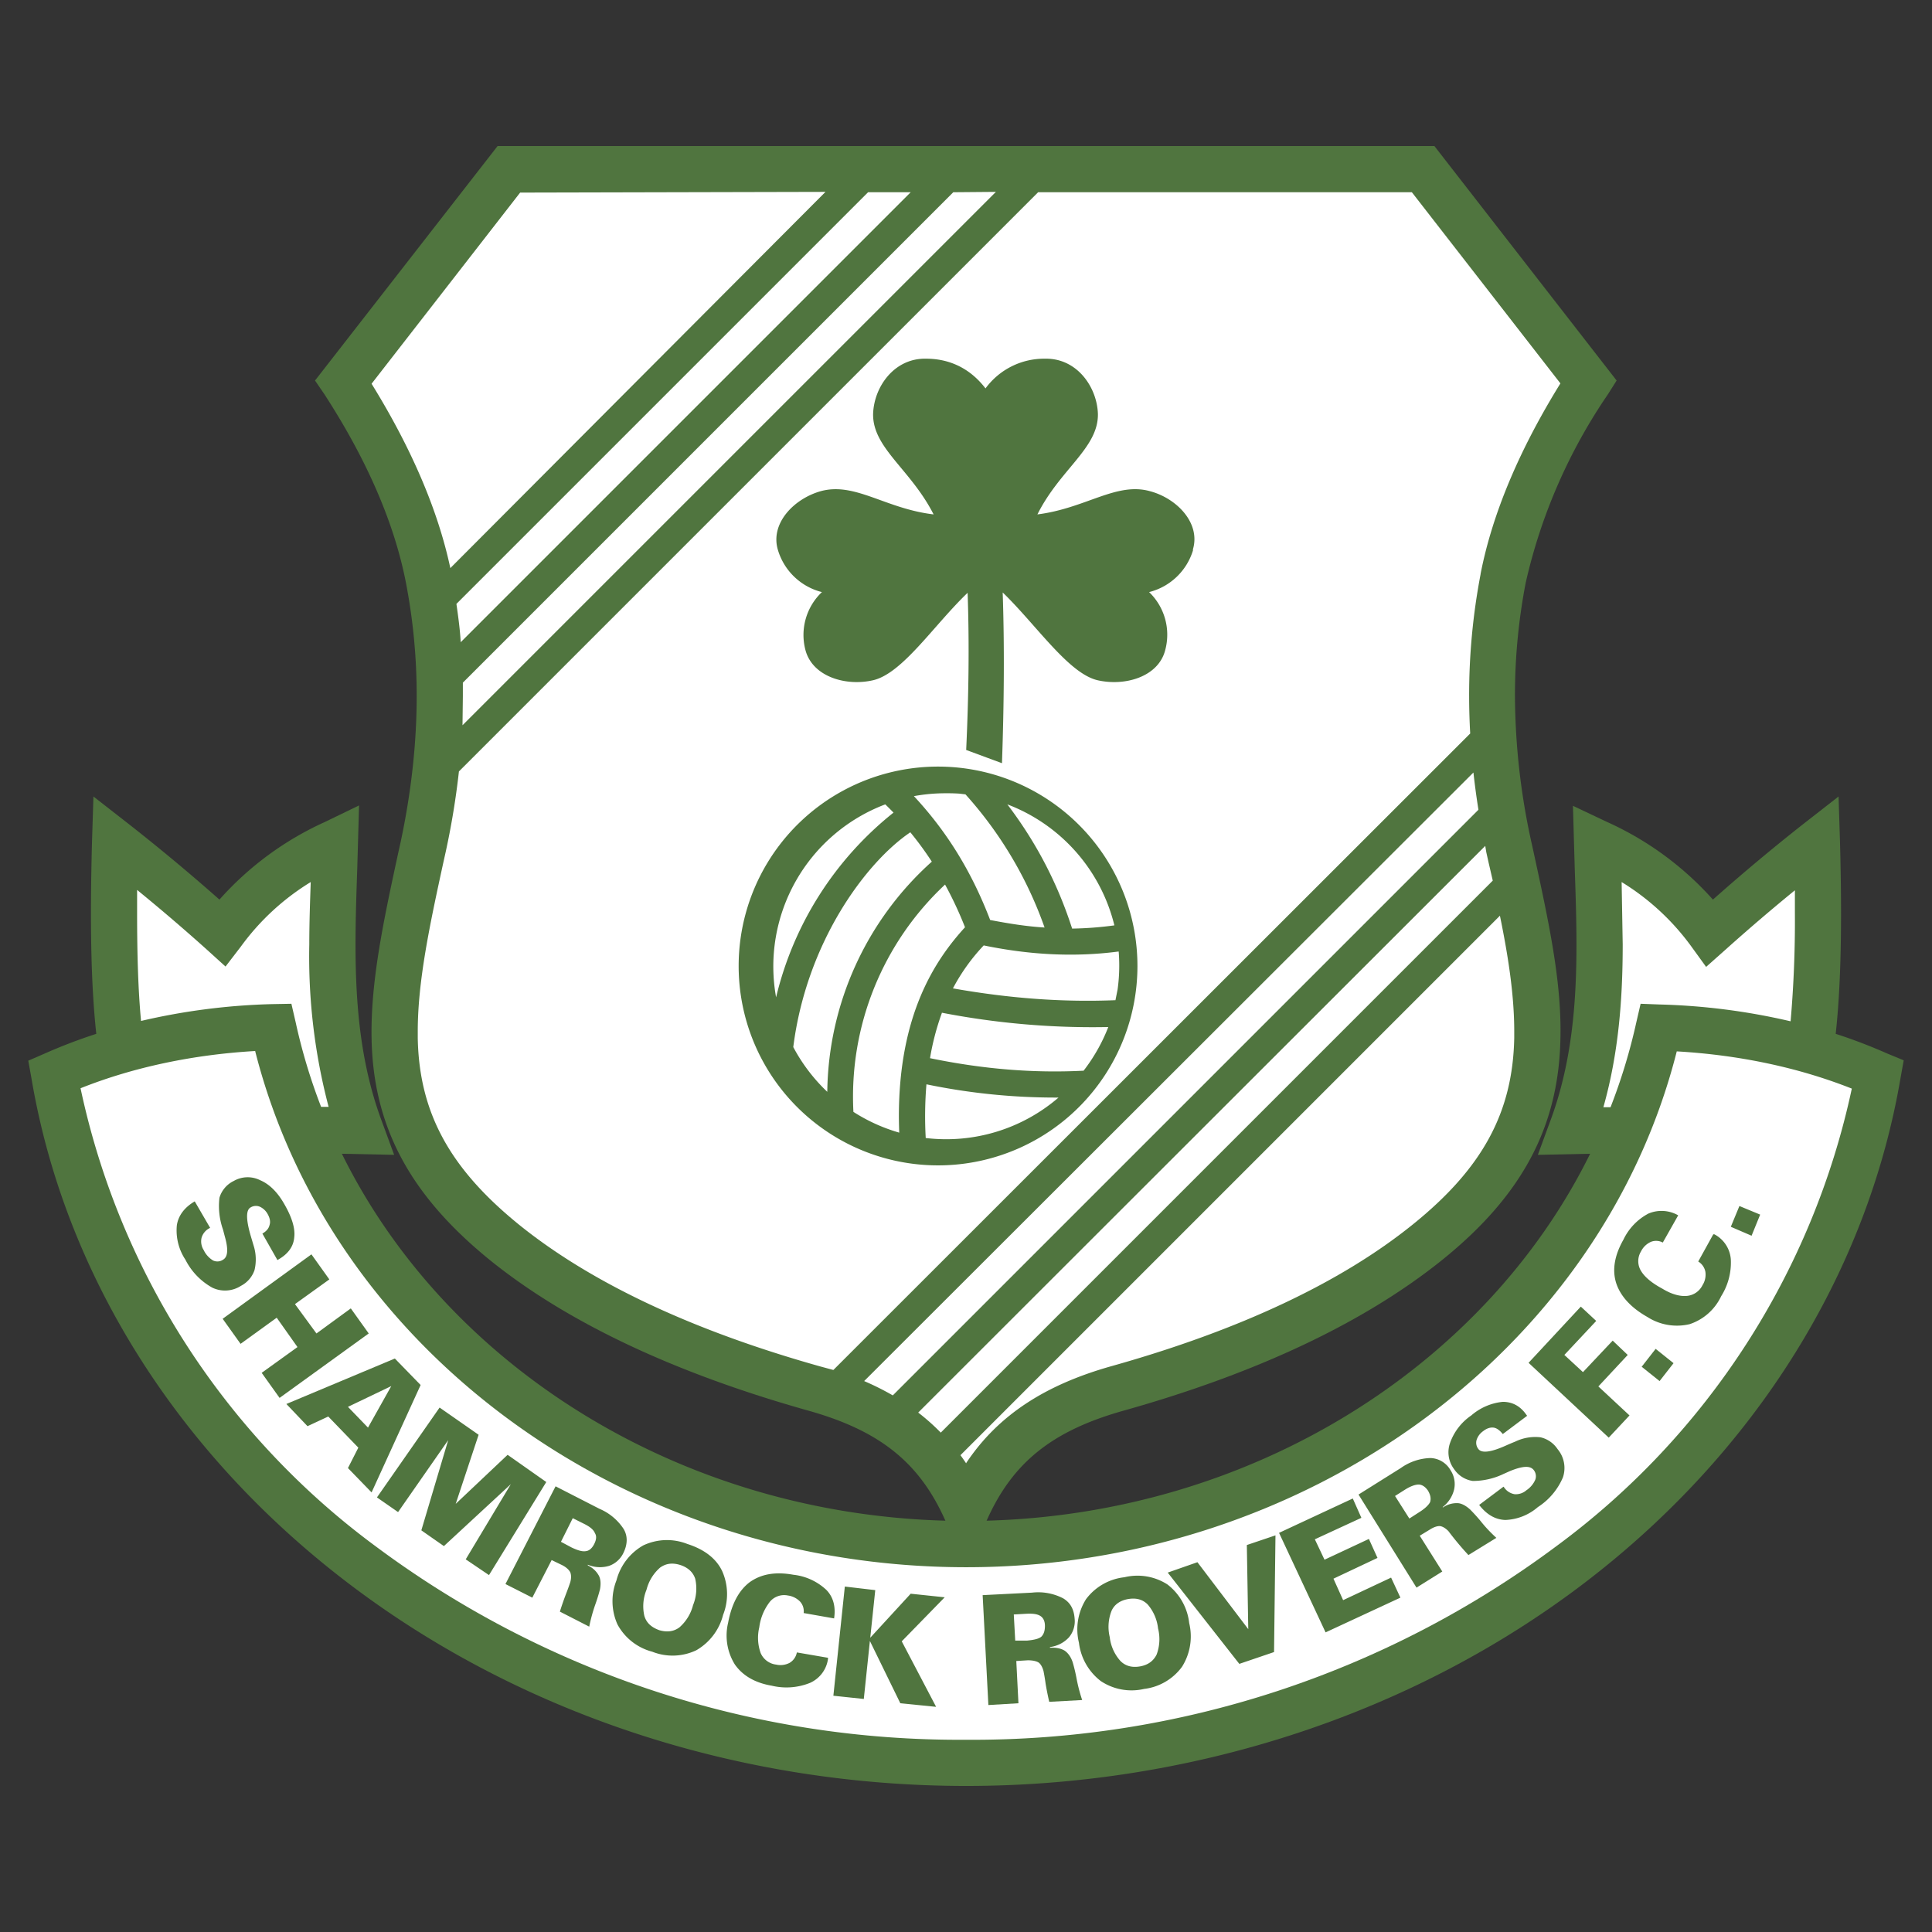 <svg xmlns="http://www.w3.org/2000/svg" width="70" height="70" viewBox="0 0 5.397 5.397">
  <rect x="0" y="0" width="5.397" height="5.397" fill="#333333" stroke="none"/>
  <g clip-rule="evenodd" fill-rule="evenodd">
    <path d="M5.272 2.943a1.484 1.484 0 00-.144-.055c.015-.137.018-.311.012-.536l-.004-.127-.1.078a5.56 5.56 0 00-.251.21.88.88 0 00-.296-.217l-.095-.045.005.175c.008.236.017.48-.07.71l-.033.09.146-.003c-.294.596-.946 1.005-1.686 1.025l.001-.002c.072-.161.183-.25.384-.306.373-.105.67-.246.886-.419.224-.18.327-.372.332-.619.004-.16-.033-.328-.075-.522l-.006-.027a1.933 1.933 0 01-.046-.408 1.662 1.662 0 01.03-.317 1.53 1.53 0 01.23-.527l.024-.038-.509-.655H1.39l-.51.655.026.038c.12.185.196.362.228.527a1.66 1.66 0 01.03.317c0 .13-.015.268-.045.408l-.006.027c-.042.194-.078.362-.075.522.005.247.108.438.333.62.214.172.512.313.885.418.201.056.312.145.384.306l.001.002c-.74-.02-1.392-.429-1.686-1.025l.146.003-.033-.09c-.087-.23-.078-.474-.07-.71l.005-.176-.095.046a.878.878 0 00-.295.217 5.56 5.56 0 00-.252-.21l-.1-.078-.004.127c-.006.225-.003.399.012.536a1.491 1.491 0 00-.144.055l-.046.02.009.05c.092.544.406 1.045.884 1.409.48.366 1.093.567 1.727.567.633 0 1.247-.201 1.727-.567.477-.364.79-.865.883-1.41l.009-.05z" fill="#50753f"/>
    <path d="M.814 2.804l.012.052a1.595 1.595 0 00.071.236h.021a1.647 1.647 0 01-.054-.454c0-.058.002-.116.004-.174a.679.679 0 00-.195.18L.63 2.7l-.053-.048a5.413 5.413 0 00-.194-.166v.064c0 .118.003.217.011.302a1.806 1.806 0 01.366-.047zm3.769 0l.053.002a1.802 1.802 0 01.366.047 3.23 3.23 0 00.012-.302v-.064a5.469 5.469 0 00-.194.166l-.054.048-.042-.058a.679.679 0 00-.194-.179l.003.174c0 .15-.011.303-.054.455h.02a1.6 1.6 0 00.072-.237z" fill="#fff"/>
    <path d="M.713 2.937c.213.838 1.038 1.441 1.986 1.441.947 0 1.773-.603 1.985-1.441.174.01.34.045.489.104a2.144 2.144 0 01-.825 1.278 2.728 2.728 0 01-1.65.541 2.728 2.728 0 01-1.648-.54A2.144 2.144 0 01.225 3.04c.148-.059.315-.094.488-.104z" fill="#fff"/>
    <path d="M4.116 2.158l-1.702 1.7a.752.752 0 01.08.04L4.13 2.262a2.113 2.113 0 01-.014-.104zM2.663.537l-1.37 1.37v.038l-.001.081 1.49-1.49zm.036 3.55c.088-.132.218-.218.407-.271.356-.1.639-.233.84-.395.195-.157.28-.313.284-.522v-.018c0-.099-.016-.206-.04-.323L2.683 4.065a.61.61 0 01.016.023zM1.453.538l-.415.534c.11.178.185.351.22.515L2.306.536zm2.705 1.87l-.006-.027-.003-.018-1.584 1.583a.592.592 0 01.063.056L4.17 2.46zM2.425.537l-1.15 1.15c.005.035.01.071.012.107L2.544.537zm1.711 1.066c.033-.169.109-.348.223-.532L3.944.537H2.9L1.282 2.155a2.193 2.193 0 01-.037.225l-.006.027c-.039.179-.072.334-.072.474V2.9c.004.209.09.365.284.522.201.162.484.295.84.395l.037.01 1.779-1.778a1.88 1.88 0 01-.003-.103 1.797 1.797 0 01.032-.342zM2.643 3.255a.557.557 0 11.002-1.113.557.557 0 01-.002 1.113zm.69-1.719a.172.172 0 01-.123.118.165.165 0 01.045.162c-.019.075-.113.102-.19.084-.081-.02-.17-.154-.264-.245.005.146.004.307-.002.477l-.1-.037c.007-.15.009-.297.004-.439-.094.09-.181.224-.263.244-.076.018-.17-.009-.19-.084a.165.165 0 01.046-.162.172.172 0 01-.123-.118c-.022-.074.045-.143.12-.164.096-.026.18.049.315.065-.064-.126-.17-.185-.169-.28.002-.076.059-.157.148-.155.047 0 .113.014.166.083a.203.203 0 01.166-.083c.09-.002.146.08.148.155.001.095-.106.154-.169.28.135-.017.22-.091.314-.065.076.02.143.09.12.164z" fill="#fff"/>
    <path d="M2.588 3.029a1.08 1.08 0 00-.002.15.481.481 0 00.371-.113 1.773 1.773 0 01-.369-.037zm.16-.388a.543.543 0 00-.086.12c.158.028.307.039.454.033l.006-.03a.486.486 0 00.003-.106c-.122.016-.246.01-.377-.017zm-.052-.05a1.05 1.05 0 00-.056-.12.811.811 0 00-.256.635.484.484 0 00.128.058 1.31 1.31 0 01-.001-.045c0-.284.1-.436.185-.529z" fill="#fff"/>
    <path d="M2.603 2.407a.935.935 0 00-.06-.082c-.123.083-.29.306-.327.6a.487.487 0 00.095.125.877.877 0 01.292-.643z" fill="#fff"/>
    <path d="M2.496 2.27a1.073 1.073 0 00-.023-.023.484.484 0 00-.305.539.938.938 0 01.328-.516zm.135.56a.709.709 0 00-.033.126c.15.031.29.042.429.035a.49.49 0 00.069-.122 2.208 2.208 0 01-.465-.04zm.482-.245a.485.485 0 00-.299-.338c.063.083.132.195.181.347a.98.98 0 00.118-.009zm-.195.006a1.103 1.103 0 00-.221-.372 2.715 2.715 0 01-.017-.002.489.489 0 00-.037-.001.482.482 0 00-.09.008c.094.101.162.213.213.346.052.01.102.018.152.021z" fill="#fff"/>
    <path d="M4.786 3.448h.003a.086.086 0 01.046.07.176.176 0 01-.027.103.149.149 0 01-.088.078.153.153 0 01-.118-.02c-.046-.026-.075-.058-.087-.094-.012-.037-.005-.078.02-.122a.16.16 0 01.07-.073.094.094 0 01.083.005l-.043.076a.04.04 0 00-.033-.002.057.057 0 00-.028.027.052.052 0 000 .054c.01.017.03.034.06.05.026.016.05.022.069.02a.054.054 0 00.043-.03.055.055 0 00.008-.037.043.043 0 00-.02-.029zm-.15.41l-.05-.04.039-.05.05.04zm-.142.158l-.224-.209.146-.157.043.04-.089.095.052.048.083-.088.042.04-.082.088.087.081zm-.294.137l.001.001a.044.044 0 00.03.02.045.045 0 00.033-.011.068.068 0 00.025-.03.028.028 0 00-.005-.027c-.01-.012-.03-.011-.065.003l-.018.008a.198.198 0 01-.087.02.076.076 0 01-.052-.033.078.078 0 01-.011-.074.156.156 0 01.059-.076.158.158 0 01.088-.038c.026 0 .048.011.065.035l.003.004-.068.051c-.008-.01-.017-.017-.026-.018-.009-.001-.019.002-.029.01a.048.048 0 00-.018.024.028.028 0 00.005.026c.009.012.035.009.077-.01a.803.803 0 01.026-.011.128.128 0 01.07-.012.078.078 0 01.048.033.082.082 0 01.015.079.184.184 0 01-.07.083.147.147 0 01-.091.036c-.028-.001-.052-.015-.073-.042zm-.497.407l-.13-.278.206-.096.024.054-.13.06.027.057.124-.058.024.053-.123.058.027.06.134-.063.026.056zm-.241.088l-.2-.255.083-.029.142.187-.004-.235.08-.027-.004.326zM3.1 4.573a.12.12 0 00.03.067c.014.014.032.019.055.015.022-.004.037-.015.046-.033a.123.123 0 00.004-.073.123.123 0 00-.029-.067c-.014-.014-.032-.019-.055-.015-.022.004-.038.015-.046.033a.122.122 0 00-.005.073zm-.086.016a.158.158 0 01.02-.122.155.155 0 01.107-.061.155.155 0 01.12.02.158.158 0 01.061.108.159.159 0 01-.02.122.154.154 0 01-.106.062.155.155 0 01-.121-.022.159.159 0 01-.061-.107zm-.253.174l-.016-.307.138-.007a.151.151 0 01.087.016c.02.012.03.03.032.057a.07.07 0 01-.016.052.087.087 0 01-.053.027v.002c.018-.001.031.002.041.008.01.007.018.018.023.034a.472.472 0 01.01.042.456.456 0 00.016.062l-.092.005a.827.827 0 01-.01-.05.62.62 0 00-.006-.036c-.003-.011-.008-.02-.014-.024-.007-.004-.017-.006-.03-.006l-.032.002.006.118zm.075-.18h.033c.02-.002.033-.005.04-.011.007-.007.01-.017.01-.03 0-.014-.005-.023-.013-.028-.008-.005-.02-.007-.039-.006l-.035.002zm-.508.154l.032-.305.085.01-.014.133.113-.123.095.01-.12.123.096.183-.1-.01-.085-.174-.017.162zm-.015-.106v.003a.086.086 0 01-.05.067.176.176 0 01-.107.008c-.047-.008-.081-.028-.103-.059a.153.153 0 01-.019-.117c.01-.053.03-.09.06-.113.032-.023.072-.03.122-.021a.16.16 0 01.092.042c.02.02.027.048.022.08l-.085-.015a.04.04 0 00-.01-.032.058.058 0 00-.034-.017.052.052 0 00-.05.017.146.146 0 00-.03.072.126.126 0 00.004.072.054.054 0 00.043.032.055.055 0 00.038-.005.043.043 0 00.02-.029zm-1.26-.448l.175-.251.109.076-.064.193.145-.137.108.076-.16.26-.065-.044.126-.21-.187.173-.063-.044.075-.252-.14.201zm-.28-.502l-.101.073-.05-.07.248-.18.05.07-.096.069.06.082.096-.07.05.07-.249.18-.05-.07.1-.072zM.587 3.43l-.002.001a.044.044 0 00-.022.027.045.045 0 00.006.034.068.068 0 00.026.029.028.028 0 00.028-.002c.014-.008.015-.03.005-.065l-.005-.019a.198.198 0 01-.01-.089.076.076 0 01.04-.047.078.078 0 01.074-.002c.026.011.049.034.068.068.02.035.03.066.027.091-.002.026-.017.046-.042.061l-.005.003-.042-.074c.012-.007.018-.015.02-.024.003-.009.001-.019-.005-.03a.048.048 0 00-.022-.021.028.028 0 00-.026.002c-.013.007-.013.033 0 .078l.008.027a.128.128 0 01.003.07.078.078 0 01-.038.044.082.082 0 01-.08.005.184.184 0 01-.075-.078.148.148 0 01-.024-.096c.004-.027.021-.05.05-.067zm3.37 1.005l-.162-.26.118-.074a.15.15 0 01.083-.028.067.067 0 01.056.034.07.07 0 01.01.054.088.088 0 01-.032.049l.001.001a.067.067 0 01.04-.012c.011 0 .024.007.036.018a.508.508 0 01.029.032c.015.019.03.034.044.047l-.078.048a.834.834 0 01-.056-.067c-.008-.008-.016-.013-.024-.014-.008 0-.017.003-.028.01l-.028.017.063.1zm-.02-.193l.028-.018c.016-.01.026-.02.03-.028.003-.01.001-.02-.006-.032-.007-.01-.015-.016-.025-.017-.01 0-.022.004-.037.013l-.03.019zm.956-.79l-.058-.025.024-.058.058.024zM.8 3.922l.303-.127.072.074-.137.3-.066-.068.029-.057-.084-.087-.058.027zm.228.066l.065-.116-.121.058zm.384.437l.14-.273.123.063a.151.151 0 01.067.056c.012.02.011.043 0 .066a.07.07 0 01-.04.037.088.088 0 01-.06-.003v.002a.067.067 0 01.03.027c.006.01.007.024.004.04a.495.495 0 01-.013.042.463.463 0 00-.017.062l-.082-.042a.841.841 0 01.017-.049.706.706 0 00.012-.033c.003-.011.003-.02 0-.028-.004-.007-.011-.014-.023-.02l-.029-.014-.054.105zm.155-.118l.03.016c.017.008.03.012.04.01.009-.001.017-.008.023-.02.006-.012.007-.022.002-.03-.004-.01-.014-.018-.03-.026L1.6 4.241zm.155.108a.158.158 0 01.075-.098.155.155 0 01.123-.004c.047.015.08.04.097.075a.158.158 0 01.003.123.159.159 0 01-.075.099.154.154 0 01-.123.004.155.155 0 01-.097-.076.158.158 0 01-.003-.123zm.084.026a.121.121 0 00-.006.073c.006.02.02.032.042.04.021.006.04.004.056-.008a.123.123 0 00.038-.062.123.123 0 00.006-.074c-.006-.018-.02-.031-.041-.038-.022-.007-.04-.005-.057.007a.122.122 0 00-.038.062z" fill="#50753f"/>
  </g>
</svg>
